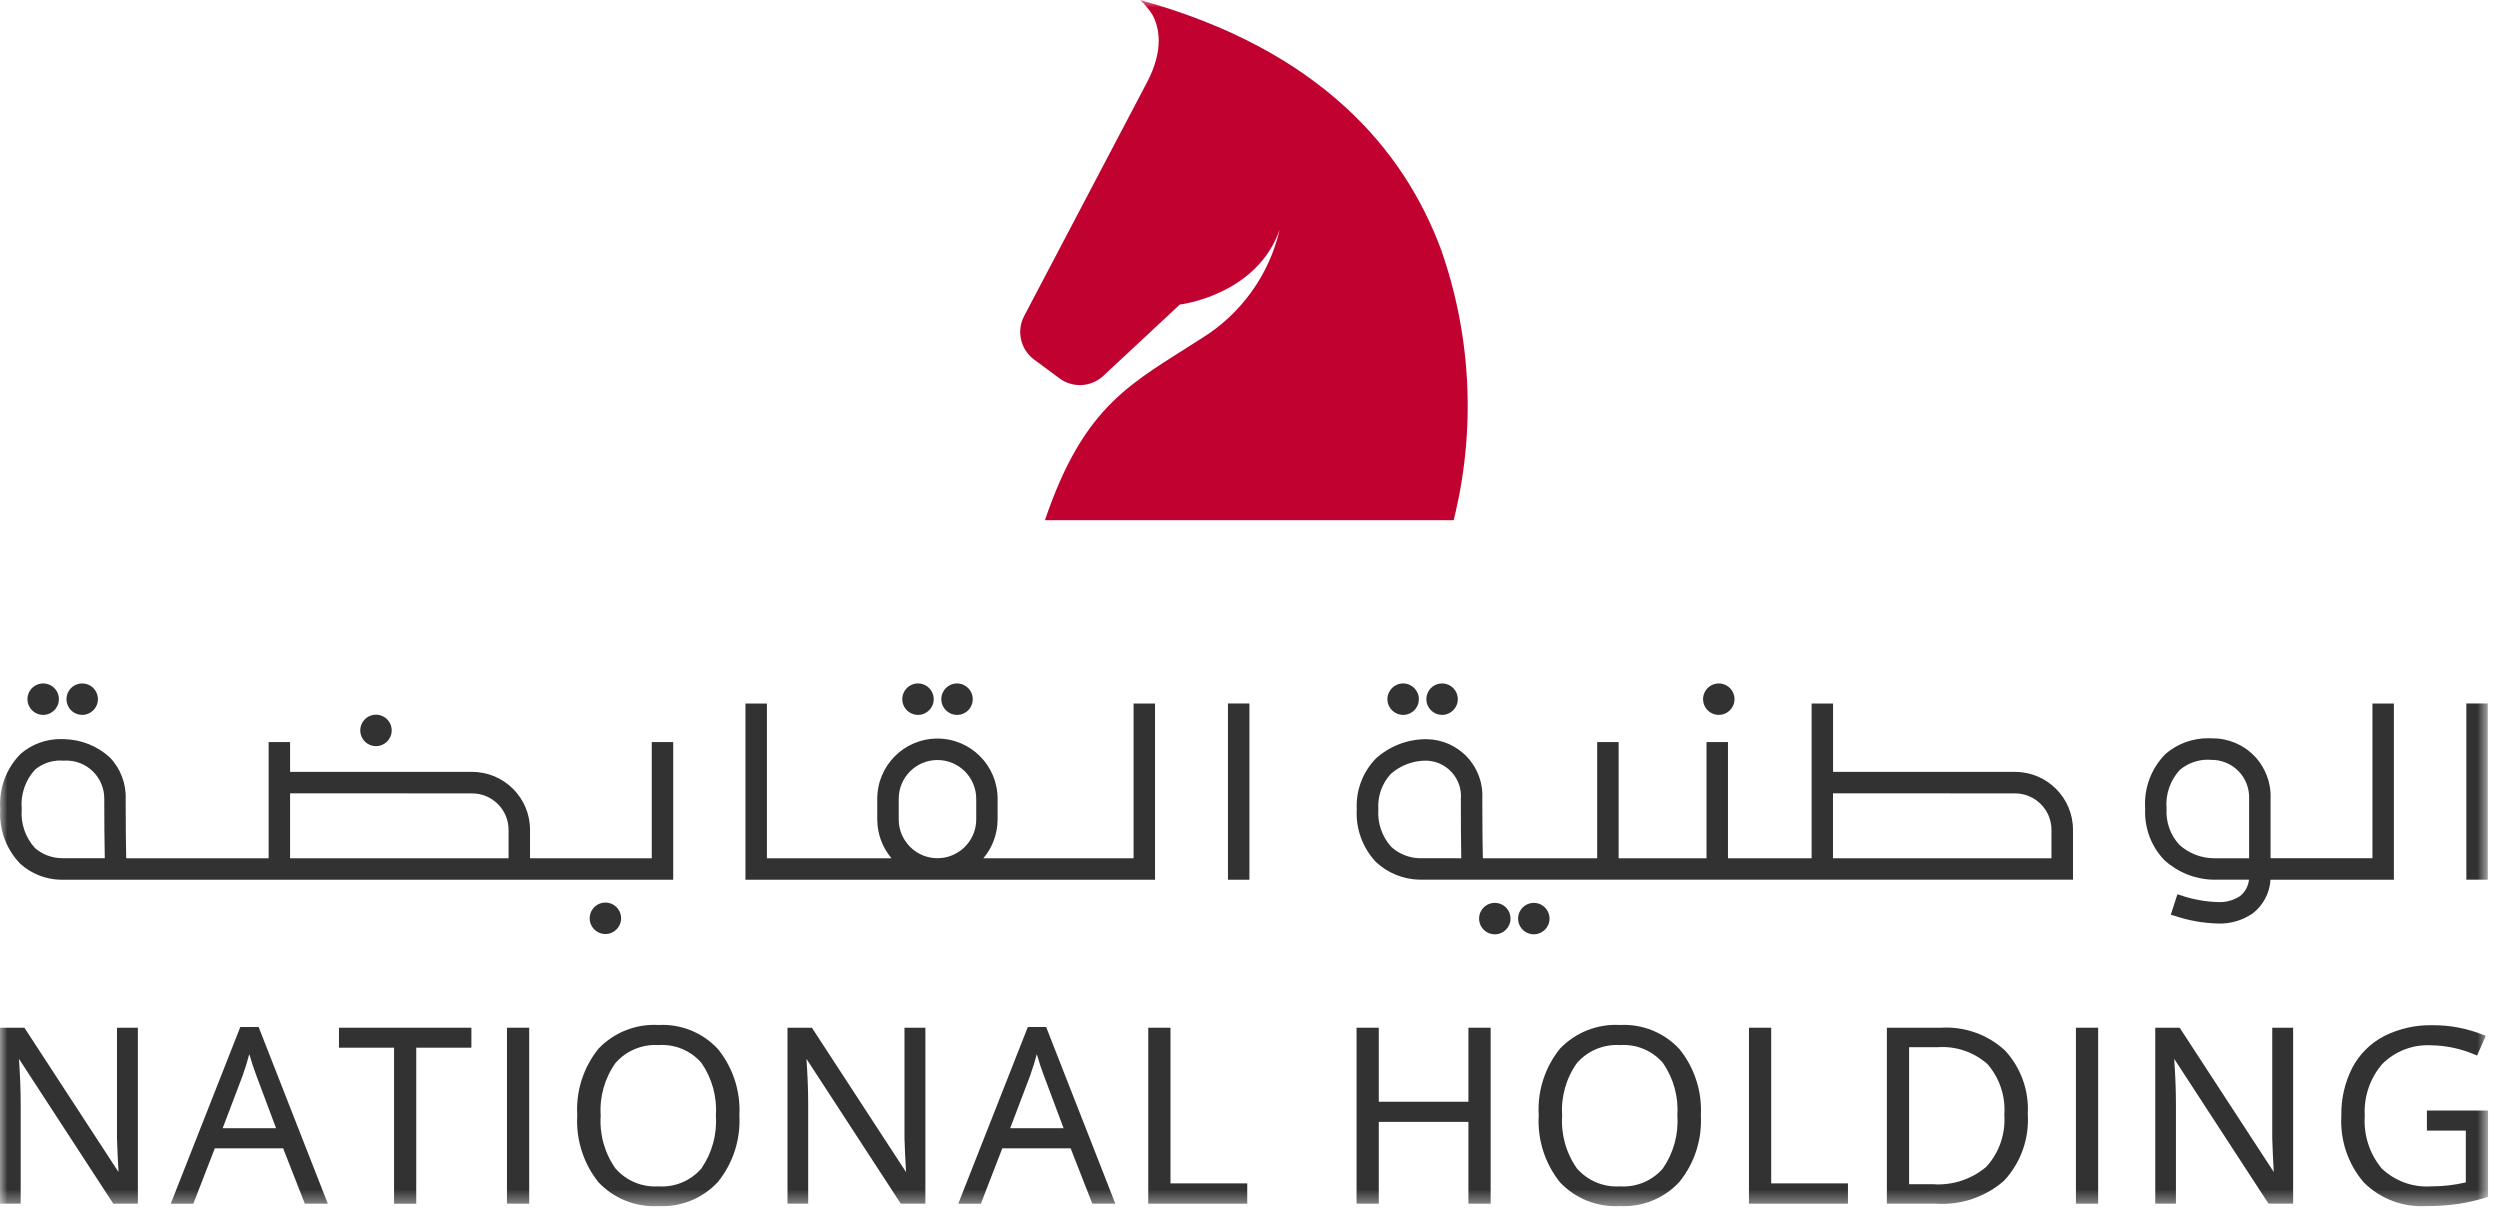 <?xml version="1.0" encoding="UTF-8"?>
<svg width="165px" height="80px" viewBox="0 0 165 80" version="1.1" xmlns="http://www.w3.org/2000/svg" xmlns:xlink="http://www.w3.org/1999/xlink">
    <!-- Generator: Sketch 52.2 (67145) - http://www.bohemiancoding.com/sketch -->
    <title>logo</title>
    <desc>Created with Sketch.</desc>
    <defs>
        <polygon id="path-1" points="0 0 164.211 0 164.211 79.6 0 79.6"></polygon>
    </defs>
    <g id="Page-1" stroke="none" stroke-width="1" fill="none" fill-rule="evenodd">
        <g id="logo">
            <polygon id="Clip_2-2" points="0 0 164.211 0 164.211 79.6 0 79.6"></polygon>
            <g id="logo-2-Clipped">
                <mask id="mask-2" fill="white">
                    <use xlink:href="#path-1"></use>
                </mask>
                <g id="Clip_2"></g>
                <g id="logo-2" mask="url(#mask-2)">
                    <path d="M101.233,61.665 C100.813,61.665 100.434,61.413 100.273,61.025 C100.112,60.637 100.201,60.19 100.498,59.893 C100.795,59.596 101.242,59.507 101.63,59.668 C102.018,59.829 102.27,60.208 102.27,60.628 C102.269,61.2 101.805,61.664 101.233,61.665 Z M98.657,61.665 C98.237,61.665 97.859,61.412 97.698,61.024 C97.537,60.636 97.626,60.189 97.923,59.893 C98.22,59.596 98.667,59.507 99.055,59.668 C99.443,59.829 99.695,60.208 99.695,60.628 C99.694,61.201 99.23,61.665 98.657,61.665 Z M39.957,61.645 C39.537,61.645 39.158,61.393 38.997,61.005 C38.836,60.617 38.925,60.17 39.222,59.873 C39.519,59.576 39.966,59.487 40.354,59.648 C40.742,59.809 40.994,60.188 40.994,60.608 C40.993,61.181 40.53,61.645 39.957,61.646 L39.957,61.645 Z M146.362,60.951 C145.395,60.925 144.437,60.754 143.52,60.444 L143.273,60.368 L143.71,59.021 L143.951,59.097 C144.729,59.362 145.542,59.51 146.363,59.537 C146.885,59.568 147.403,59.43 147.84,59.143 C148.176,58.877 148.39,58.486 148.433,58.06 L146.074,58.06 C144.877,58.033 143.73,57.573 142.845,56.766 C141.973,55.855 141.516,54.625 141.581,53.366 C141.489,52.025 141.98,50.709 142.928,49.756 C143.715,49.082 144.719,48.715 145.755,48.724 C145.868,48.724 145.949,48.724 145.987,48.732 C147.036,48.716 148.045,49.133 148.777,49.884 C149.509,50.635 149.9,51.654 149.858,52.702 L149.858,56.643 L156.581,56.643 L156.581,46.431 L157.997,46.431 L157.997,58.061 L149.854,58.061 C149.801,58.932 149.377,59.738 148.691,60.276 C148.009,60.749 147.191,60.986 146.362,60.952 L146.362,60.951 Z M145.762,50.141 C145.072,50.129 144.402,50.367 143.873,50.81 C143.232,51.5 142.912,52.429 142.993,53.367 C142.937,54.243 143.239,55.103 143.831,55.751 C144.451,56.314 145.255,56.632 146.092,56.644 L148.441,56.644 L148.441,52.708 C148.466,52.027 148.207,51.366 147.728,50.882 C147.248,50.398 146.589,50.134 145.908,50.152 C145.867,50.143 145.816,50.142 145.765,50.142 L145.762,50.141 Z M4.054,58.063 C3.05,58.056 2.083,57.681 1.337,57.008 C0.407,56.046 -0.073,54.736 0.016,53.401 C-0.085,52.039 0.413,50.701 1.379,49.737 C2.118,49.111 3.057,48.771 4.026,48.778 C4.109,48.778 4.191,48.778 4.263,48.785 C5.366,48.814 6.423,49.238 7.24,49.98 C7.958,50.723 8.339,51.727 8.294,52.759 C8.294,54.648 8.314,55.916 8.33,56.646 L17.73,56.646 L17.73,48.976 L19.146,48.976 L19.146,50.944 L31.162,50.944 C33.271,50.946 34.98,52.655 34.982,54.764 L34.982,56.644 L43.016,56.644 L43.016,48.976 L44.432,48.976 L44.432,58.061 L4.154,58.061 C4.154,58.061 4.124,58.063 4.054,58.063 Z M4.016,50.193 C3.396,50.185 2.793,50.397 2.316,50.793 C1.668,51.496 1.347,52.441 1.434,53.393 C1.354,54.337 1.671,55.272 2.309,55.972 C2.802,56.399 3.431,56.635 4.083,56.639 L6.916,56.639 C6.892,55.539 6.881,54.233 6.881,52.752 C6.896,52.055 6.619,51.383 6.117,50.899 C5.616,50.415 4.934,50.162 4.238,50.202 L4.171,50.202 L4.148,50.202 C4.116,50.196 4.077,50.193 4.016,50.193 Z M19.146,52.359 L19.146,56.646 L33.566,56.646 L33.566,54.764 C33.562,53.44 32.49,52.368 31.166,52.364 L19.146,52.359 Z M164.195,58.059 L162.779,58.059 L162.779,46.43 L164.195,46.43 L164.195,58.06 L164.195,58.059 Z M136.813,58.059 L93.682,58.059 C92.617,58.035 91.597,57.622 90.816,56.897 C89.928,55.955 89.469,54.689 89.546,53.397 C89.486,52.154 89.946,50.942 90.816,50.053 C91.718,49.244 92.886,48.793 94.098,48.786 L94.147,48.786 C95.172,48.795 96.149,49.226 96.846,49.978 C97.544,50.73 97.9,51.736 97.832,52.759 C97.832,54.648 97.852,55.915 97.868,56.644 L105.414,56.644 L105.414,48.976 L106.83,48.976 L106.83,56.644 L112.63,56.644 L112.63,48.976 L114.046,48.976 L114.046,56.644 L119.567,56.644 L119.567,46.431 L120.983,46.431 L120.983,50.944 L132.998,50.944 C135.107,50.946 136.816,52.655 136.818,54.764 L136.818,58.064 L136.813,58.059 Z M120.977,52.359 L120.977,56.644 L135.397,56.644 L135.397,54.764 C135.393,53.44 134.321,52.368 132.997,52.364 L120.977,52.359 Z M93.67,56.639 L96.443,56.644 C96.423,55.518 96.416,54.208 96.416,52.759 C96.475,52.109 96.261,51.464 95.824,50.979 C95.388,50.493 94.769,50.212 94.116,50.202 C93.262,50.201 92.438,50.511 91.796,51.074 C91.213,51.704 90.914,52.545 90.97,53.401 C90.903,54.306 91.205,55.199 91.807,55.878 C92.304,56.339 92.949,56.608 93.626,56.64 L93.67,56.639 Z M82.461,58.061 L81.046,58.061 L81.046,46.43 L82.462,46.43 L82.462,58.06 L82.461,58.061 Z M76.23,58.061 L49.2,58.061 L49.2,46.431 L50.616,46.431 L50.616,56.644 L58.838,56.644 C58.233,55.929 57.9,55.023 57.899,54.087 L57.899,52.717 C57.899,50.524 59.677,48.745 61.87,48.745 C64.064,48.745 65.842,50.524 65.842,52.717 L65.842,54.087 C65.841,55.023 65.508,55.929 64.903,56.644 L74.816,56.644 L74.816,46.431 L76.232,46.431 L76.232,58.06 L76.23,58.061 Z M61.87,50.161 C60.46,50.163 59.317,51.307 59.316,52.717 L59.316,54.087 C59.319,55.091 59.908,56.001 60.823,56.415 C60.92,56.46 61.021,56.498 61.123,56.529 C61.367,56.603 61.621,56.641 61.876,56.64 C62.129,56.64 62.381,56.603 62.623,56.529 C62.725,56.497 62.825,56.458 62.923,56.414 C63.839,56.001 64.428,55.091 64.431,54.086 L64.431,52.717 C64.43,52.039 64.16,51.388 63.68,50.909 C63.199,50.43 62.548,50.161 61.87,50.162 L61.87,50.161 Z M24.816,49.245 C24.396,49.245 24.017,48.993 23.856,48.605 C23.695,48.217 23.784,47.77 24.081,47.473 C24.378,47.176 24.825,47.087 25.213,47.248 C25.601,47.409 25.853,47.788 25.853,48.208 C25.852,48.78 25.388,49.244 24.816,49.245 Z M113.441,47.183 C113.021,47.183 112.642,46.931 112.481,46.543 C112.32,46.155 112.409,45.708 112.706,45.411 C113.002,45.114 113.449,45.025 113.837,45.186 C114.225,45.347 114.478,45.725 114.478,46.145 C114.478,46.718 114.014,47.182 113.441,47.183 Z M95.183,47.183 C94.763,47.185 94.383,46.933 94.22,46.545 C94.058,46.158 94.146,45.71 94.443,45.412 C94.739,45.115 95.186,45.025 95.575,45.186 C95.963,45.347 96.216,45.726 96.216,46.146 C96.215,46.717 95.754,47.18 95.183,47.183 Z M92.607,47.183 C92.034,47.183 91.569,46.718 91.569,46.145 C91.569,45.572 92.034,45.107 92.607,45.107 C93.18,45.107 93.645,45.572 93.645,46.145 C93.645,46.42 93.536,46.684 93.341,46.879 C93.146,47.074 92.882,47.183 92.607,47.183 Z M63.164,47.183 C62.591,47.183 62.126,46.718 62.126,46.145 C62.126,45.572 62.591,45.107 63.164,45.107 C63.737,45.107 64.202,45.572 64.202,46.145 C64.202,46.42 64.093,46.684 63.898,46.879 C63.703,47.074 63.439,47.183 63.164,47.183 Z M60.589,47.183 C60.169,47.183 59.79,46.931 59.629,46.543 C59.468,46.155 59.557,45.708 59.854,45.411 C60.15,45.114 60.597,45.025 60.985,45.186 C61.373,45.347 61.626,45.725 61.626,46.145 C61.626,46.718 61.162,47.182 60.589,47.183 Z M5.426,47.183 C5.006,47.183 4.627,46.931 4.466,46.543 C4.305,46.155 4.394,45.708 4.691,45.411 C4.988,45.114 5.435,45.025 5.823,45.186 C6.211,45.347 6.463,45.726 6.463,46.146 C6.462,46.718 5.998,47.182 5.426,47.183 Z M2.85,47.183 C2.43,47.183 2.052,46.93 1.891,46.542 C1.73,46.154 1.819,45.707 2.116,45.411 C2.413,45.114 2.86,45.025 3.248,45.186 C3.636,45.347 3.888,45.726 3.888,46.146 C3.887,46.719 3.423,47.182 2.85,47.183 Z" id="Fill_1" fill="#000000" fill-rule="nonzero" opacity="0.801"></path>
                    <path d="M7.721,74.482 C7.71,74.816 7.721,75.372 7.76,76.133 C7.788,76.727 7.809,77.133 7.821,77.353 L1.61,67.829 L0,67.829 L0,79.444 L1.365,79.444 L1.365,72.851 C1.365,71.951 1.326,70.951 1.25,69.882 L7.477,79.444 L9.1,79.444 L9.1,67.829 L7.721,67.829 L7.721,74.482 Z" id="Fill_3" fill="#000000" opacity="0.801"></path>
                    <path d="M12.762,79.445 L11.269,79.445 L15.861,67.782 L17.069,67.782 L21.636,79.443 L20.118,79.443 L18.688,75.792 L14.176,75.792 L12.762,79.444 L12.762,79.445 Z M16.453,69.569 C16.338,70.018 16.191,70.494 16.016,70.986 L14.697,74.459 L18.221,74.459 L16.921,70.989 C16.769,70.599 16.612,70.122 16.453,69.569 Z" id="Fill_4" fill="#000000" fill-rule="nonzero" opacity="0.801"></path>
                    <polygon id="Fill_5" fill="#000000" opacity="0.801" points="22.372 69.148 26.008 69.148 26.008 79.448 27.472 79.448 27.472 69.148 31.112 69.148 31.112 67.829 22.372 67.829"></polygon>
                    <polygon id="Fill_6" fill="#000000" opacity="0.801" points="33.46 79.444 34.927 79.444 34.927 67.829 33.46 67.829"></polygon>
                    <path d="M43.459,79.602 C41.971,79.688 40.522,79.112 39.499,78.028 C38.501,76.778 38.002,75.202 38.099,73.605 C38.002,72.018 38.502,70.453 39.499,69.215 C40.53,68.134 41.984,67.561 43.475,67.649 C44.952,67.572 46.386,68.157 47.389,69.243 C48.385,70.477 48.887,72.037 48.799,73.621 C48.886,75.205 48.384,76.765 47.389,78 C46.383,79.093 44.942,79.68 43.459,79.602 Z M43.475,68.975 C42.393,68.906 41.34,69.342 40.624,70.156 C39.908,71.164 39.563,72.388 39.646,73.622 C39.559,74.867 39.904,76.103 40.624,77.122 C41.335,77.933 42.382,78.369 43.459,78.3 C44.535,78.373 45.582,77.936 46.289,77.122 C46.996,76.098 47.334,74.864 47.248,73.622 C47.333,72.389 46.996,71.165 46.293,70.149 C45.59,69.338 44.546,68.903 43.475,68.975 Z" id="Fill_7" fill="#000000" fill-rule="nonzero" opacity="0.801"></path>
                    <path d="M64.738,79.445 L63.245,79.445 L67.837,67.782 L69.045,67.782 L73.613,79.443 L72.093,79.443 L70.663,75.792 L66.151,75.792 L64.738,79.444 L64.738,79.445 Z M68.428,69.57 C68.317,70.008 68.17,70.485 67.991,70.987 L66.673,74.459 L70.197,74.459 L68.897,70.989 C68.745,70.6 68.588,70.122 68.428,69.569 L68.428,69.57 Z" id="Fill_8" fill="#000000" fill-rule="nonzero" opacity="0.801"></path>
                    <polygon id="Fill_9" fill="#000000" opacity="0.801" points="77.252 67.829 75.785 67.829 75.785 79.444 82.318 79.444 82.318 78.103 77.252 78.103"></polygon>
                    <path d="M59.696,74.482 C59.685,74.815 59.696,75.371 59.735,76.133 C59.763,76.728 59.784,77.135 59.797,77.354 L53.585,67.829 L51.975,67.829 L51.975,79.444 L53.34,79.444 L53.34,72.851 C53.34,71.951 53.302,70.951 53.225,69.882 L59.395,79.357 L59.452,79.444 L61.075,79.444 L61.075,67.829 L59.696,67.829 L59.696,74.482 Z" id="Fill_10" fill="#000000" opacity="0.801"></path>
                    <polygon id="Fill_11" fill="#000000" opacity="0.801" points="96.916 72.715 91 72.715 91 67.829 89.533 67.829 89.533 79.444 91 79.444 91 74.044 96.916 74.044 96.916 79.444 98.383 79.444 98.383 67.829 96.916 67.829"></polygon>
                    <path d="M106.916,79.602 C105.428,79.688 103.979,79.112 102.956,78.028 C101.958,76.778 101.459,75.202 101.556,73.605 C101.459,72.018 101.959,70.453 102.956,69.215 C103.987,68.134 105.441,67.561 106.932,67.649 C108.408,67.572 109.842,68.156 110.845,69.243 C111.842,70.477 112.344,72.037 112.256,73.621 C112.343,75.205 111.841,76.765 110.846,78 C109.84,79.092 108.399,79.68 106.916,79.602 Z M106.932,68.975 C105.85,68.906 104.796,69.342 104.08,70.156 C103.364,71.164 103.019,72.388 103.102,73.622 C103.015,74.867 103.361,76.103 104.081,77.122 C104.792,77.933 105.839,78.369 106.916,78.3 C107.992,78.372 109.04,77.936 109.747,77.121 C110.454,76.097 110.793,74.863 110.706,73.621 C110.79,72.389 110.453,71.164 109.75,70.149 C109.046,69.338 108.003,68.903 106.932,68.975 Z" id="Fill_12" fill="#000000" fill-rule="nonzero" opacity="0.801"></path>
                    <polygon id="Fill_13" fill="#000000" opacity="0.801" points="116.899 67.829 115.432 67.829 115.432 79.444 121.965 79.444 121.965 78.103 116.899 78.103"></polygon>
                    <path d="M127.78,79.444 L124.533,79.444 L124.533,67.829 L128.117,67.829 C129.666,67.737 131.186,68.278 132.327,69.329 C133.38,70.466 133.924,71.982 133.833,73.529 C133.939,75.147 133.374,76.736 132.271,77.924 C131.035,79.006 129.419,79.552 127.78,79.444 Z M126,69.116 L126,78.157 L127.56,78.157 C128.847,78.254 130.12,77.839 131.103,77.002 C131.949,76.069 132.376,74.83 132.285,73.574 C132.375,72.358 131.976,71.157 131.178,70.235 C130.274,69.432 129.084,69.028 127.878,69.116 L126,69.116 Z" id="Fill_14" fill="#000000" fill-rule="nonzero" opacity="0.801"></path>
                    <polygon id="Fill_15" fill="#000000" opacity="0.801" points="137.011 79.444 138.478 79.444 138.478 67.829 137.011 67.829"></polygon>
                    <path d="M160.176,73.295 L160.176,74.621 L162.744,74.621 L162.744,78.038 C162.001,78.212 161.24,78.3 160.477,78.299 C159.264,78.385 158.072,77.956 157.191,77.118 C156.385,76.144 155.986,74.898 156.075,73.637 C156.002,72.39 156.418,71.164 157.234,70.218 C158.087,69.37 159.261,68.923 160.462,68.99 C161.444,69.005 162.413,69.211 163.316,69.596 L163.489,69.664 L164.061,68.364 L163.878,68.295 C162.819,67.871 161.688,67.656 160.548,67.664 C159.439,67.639 158.34,67.886 157.348,68.383 C156.455,68.848 155.725,69.574 155.255,70.464 C154.755,71.446 154.505,72.536 154.529,73.637 C154.434,75.236 154.96,76.809 155.999,78.028 C157.081,79.115 158.577,79.687 160.108,79.601 C160.842,79.608 161.576,79.557 162.302,79.451 C162.902,79.355 163.495,79.217 164.076,79.037 L164.211,78.995 L164.211,73.295 L160.176,73.295 Z" id="Fill_16" fill="#000000" opacity="0.801"></path>
                    <path d="M149.968,74.482 C149.957,74.816 149.968,75.357 150.007,76.133 C150.036,76.727 150.056,77.134 150.068,77.353 L143.857,67.829 L142.247,67.829 L142.247,79.444 L143.612,79.444 L143.612,72.851 C143.612,71.951 143.573,70.951 143.496,69.882 L149.666,79.357 L149.723,79.444 L151.347,79.444 L151.347,67.829 L149.968,67.829 L149.968,74.482 Z" id="Fill_17" fill="#000000" opacity="0.801"></path>
                    <path d="M95.123,16.509 C92.698,9.933 87.159,3.288 75.246,0 C75.551,0.283 75.82,0.603 76.046,0.952 C76.52,1.814 76.832,3.284 75.698,5.443 L67.595,20.855 C67.081,21.834 67.347,23.041 68.226,23.712 L69.896,24.95 C70.765,25.614 71.985,25.564 72.796,24.829 L77.868,20.1 C77.868,20.1 82.921,19.51 84.457,15.166 C83.759,18.162 81.887,20.753 79.262,22.357 C74.725,25.293 71.578,26.629 68.965,34.335 L95.941,34.335 C97.413,28.44 97.129,22.244 95.123,16.509" id="Fill_18" fill="#C10230"></path>
                </g>
            </g>
        </g>
    </g>
</svg>